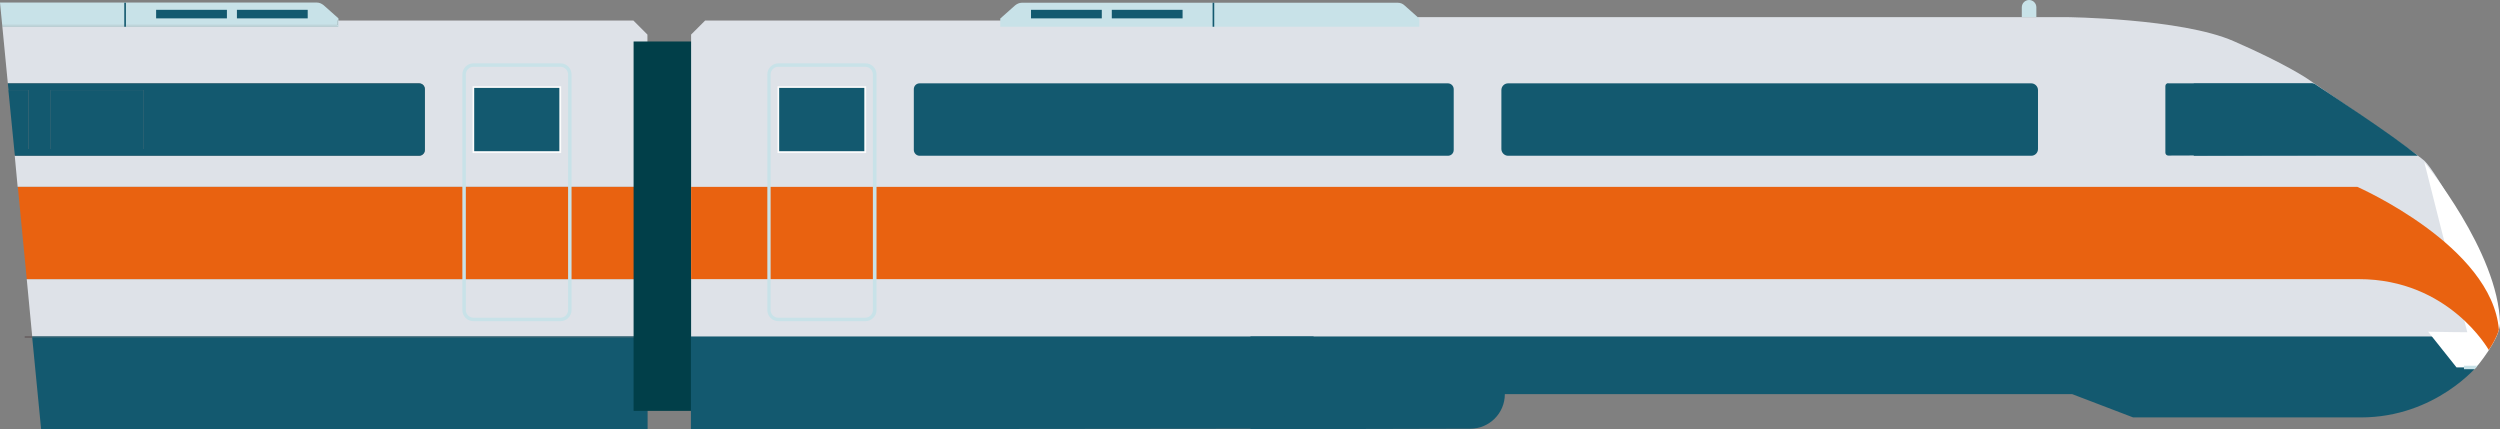 <?xml version="1.0" encoding="UTF-8"?>
<svg id="Laag_2" data-name="Laag 2" xmlns="http://www.w3.org/2000/svg" viewBox="0 0 137.39 23.59">
  <rect x="0" y="0" width="137.39" height="23.59" fill="#808080" stroke="none"/>
  <defs>
    <style>
      .cls-1 {
        fill: #13596f;
      }

      .cls-2 {
        fill: #5a4c4e;
      }

      .cls-3 {
        fill: #dee2e8;
      }

      .cls-4 {
        fill: #013f49;
      }

      .cls-5 {
        fill: #e96210;
      }

      .cls-6 {
        fill: #c8e2e8;
      }

      .cls-7 {
        fill: #fff;
      }

      .cls-8 {
        fill: #fcfcfc;
      }
    </style>
  </defs>
  <g id="Laag_1-2" data-name="Laag 1">
    <g>
      <path class="cls-3" d="M7.28,1.47H.13l.3,3.11h22.6c.18,0,.32.15.32.32v3.34c0,.18-.14.32-.32.32H.81l.16,1.71h34.61V1.9c-.3-.3-.47-.47-.77-.77h-16.23v.34H7.28Z"/>
      <polygon class="cls-3" points="1.47 15.34 1.77 18.49 35.59 18.49 35.59 15.34 1.47 15.34"/>
      <path class="cls-1" d="M1.57,4.95v3.24h-.79l.04.37h22.21c.18,0,.32-.15.32-.32v-3.34c0-.18-.14-.32-.32-.32H.43l.04.37h1.1ZM2.79,4.95h5.11v3.24H2.79v-3.24Z"/>
      <polygon class="cls-1" points="1.77 18.55 2.26 23.59 33.06 23.59 35.59 23.59 35.59 18.49 35.59 18.49 35.59 18.55 1.77 18.55"/>
      <rect class="cls-1" x="1.77" y="18.49" width="33.82" height=".06"/>
      <polygon class="cls-1" points="1.57 4.95 .46 4.95 .78 8.19 1.57 8.19 1.57 4.95"/>
      <rect class="cls-1" x="2.79" y="4.95" width="5.11" height="3.24"/>
      <path class="cls-6" d="M18.55,1.38v-.25h.05v-.12l-.81-.72c-.11-.09-.24-.15-.38-.15H0l.12,1.23h18.43Z"/>
      <polygon class="cls-6" points="18.55 1.38 .12 1.38 .13 1.47 6.88 1.47 7.28 1.47 18.6 1.47 18.6 1.13 18.55 1.13 18.55 1.38"/>
      <rect class="cls-5" x="35.59" y="10.27" width="0" height="5.07"/>
      <polygon class="cls-5" points="1.47 15.34 35.59 15.34 35.59 10.27 .98 10.27 1.47 15.34"/>
      <path class="cls-2" d="M1.37,18.55h.4v-.06h-.41s0,.04,0,.06Z"/>
      <rect class="cls-4" x="34.82" y="2.28" width="4.11" height="20.3"/>
      <path class="cls-3" d="M55.02,1.13v.25h22.91v-.44h35.58s6.37.06,9.24,1.32c2.87,1.25,4.06,2.07,4.06,2.07,0,0,5.81,3.95,6.43,4.51.62.56,3.08,4.88,3.15,5.95.06,1.07,0,1.57,0,1.57,0,0,.44.69.44,1.13v.44h-.62v.63H37.98V1.9c.3-.3.47-.47.77-.77h16.27Z"/>
      <path class="cls-1" d="M119.16,4.58h7.92c1.03.69,4.08,2.67,5.63,3.92l-13.55.05c-.09,0-.16-.07-.16-.16v-3.66c0-.09.07-.16.16-.16"/>
      <path class="cls-1" d="M132.88,8.56h-12.32v-3.97h6.61c1.03.69,4.16,2.72,5.71,3.97"/>
      <path class="cls-1" d="M82.88,4.58h28.75c.2,0,.37.17.37.37v3.24c0,.21-.17.37-.37.37h-28.75c-.2,0-.37-.17-.37-.37v-3.24c0-.21.17-.37.37-.37"/>
      <path class="cls-1" d="M50.54,4.58h29.03c.18,0,.32.15.32.32v3.34c0,.18-.14.32-.32.32h-29.03c-.18,0-.32-.15-.32-.32v-3.34c0-.18.14-.32.32-.32"/>
      <path class="cls-1" d="M136.19,20.06s-2.33,2.88-6.45,2.88h-12.51l-3.35-1.28h-31.18c0,1.05-.85,1.9-1.9,1.9l-12.08.03v-5.1h66.63l.84,1.57Z"/>
      <path class="cls-1" d="M72.13,20.93l-2.09,2.63-29.54.03h-2.53v-5.1h34.22c-.03.81-.05,1.63-.06,2.44"/>
      <path class="cls-7" d="M136.19,18.24l-.11,1.95h-1.08s-1.56-1.96-1.56-1.96c0,0,2.72.05,2.76.02"/>
      <path class="cls-7" d="M136.08,20.19l-2.85-11.28s4.07,4.93,4.16,8.85c.02.86-1.31,2.43-1.31,2.43"/>
      <rect class="cls-1" x="104.2" y="4.95" width="5.11" height="3.24"/>
      <rect class="cls-1" x="97.87" y="4.95" width="5.11" height="3.24"/>
      <rect class="cls-1" x="91.53" y="4.95" width="5.11" height="3.24"/>
      <rect class="cls-1" x="85.2" y="4.95" width="5.11" height="3.24"/>
      <rect class="cls-1" x="72" y="4.95" width="5.11" height="3.24"/>
      <rect class="cls-1" x="65.66" y="4.95" width="5.11" height="3.24"/>
      <rect class="cls-1" x="59.33" y="4.95" width="5.11" height="3.24"/>
      <rect class="cls-1" x="52.99" y="4.95" width="5.11" height="3.24"/>
      <path class="cls-6" d="M111.51,0c.22,0,.4.18.4.4v.54h-.8V.4c0-.22.18-.4.4-.4"/>
      <path class="cls-6" d="M56.16.15h20.65c.14,0,.28.05.38.15l.81.72v.45h-23.03v-.45l.81-.72c.11-.09.24-.15.38-.15"/>
      <rect class="cls-1" x="61.1" y=".54" width="3.89" height=".47"/>
      <rect class="cls-1" x="56.66" y=".54" width="3.89" height=".47"/>
      <rect class="cls-1" x="66.64" y=".15" width=".09" height="1.32"/>
      <path class="cls-5" d="M137.32,18.13s0,.13-.25.61c-.15.29-.3.49-.3.49,0,0-2.18-3.89-7.14-3.89H37.98v-5.07h91.57s7.41,3.25,7.78,7.86"/>
      <rect class="cls-1" x="42.77" y="4.78" width="4.78" height="3.57"/>
      <path class="cls-8" d="M42.82,4.74h-.09v3.67h4.87v-3.67h-4.78ZM42.82,4.83h4.68v3.48h-4.68v-3.48Z"/>
      <path class="cls-6" d="M42.17,4.09v12.95c0,.34.27.61.61.61h4.78c.33,0,.61-.27.61-.61V4.09c0-.34-.27-.61-.61-.61h-4.78c-.33,0-.61.27-.61.61M42.35,4.09c0-.23.19-.42.42-.42h4.78c.23,0,.42.19.42.42v12.95c0,.23-.19.42-.42.42h-4.78c-.23,0-.42-.19-.42-.42V4.09Z"/>
      <polygon class="cls-6" points="136.01 20.29 135.41 20.29 135.41 20.1 136.15 20.1 136.01 20.29"/>
      <rect class="cls-1" x="9.12" y="4.95" width="5.11" height="3.24"/>
      <rect class="cls-1" x="15.46" y="4.95" width="5.11" height="3.24"/>
      <rect class="cls-1" x="8.58" y=".54" width="3.89" height=".47"/>
      <rect class="cls-1" x="13.02" y=".54" width="3.89" height=".47"/>
      <rect class="cls-1" x="6.83" y=".15" width=".09" height="1.32"/>
      <rect class="cls-1" x="26.02" y="4.78" width="4.78" height="3.57"/>
      <path class="cls-8" d="M26.06,4.74h-.09v3.67h4.87v-3.67h-4.78ZM26.06,4.83h4.68v3.48h-4.68v-3.48Z"/>
      <path class="cls-6" d="M25.41,4.09v12.95c0,.34.27.61.61.61h4.78c.33,0,.61-.27.61-.61V4.09c0-.34-.27-.61-.61-.61h-4.78c-.33,0-.61.27-.61.61M25.6,4.09c0-.23.19-.42.42-.42h4.78c.23,0,.42.19.42.42v12.95c0,.23-.19.42-.42.42h-4.78c-.23,0-.42-.19-.42-.42V4.09Z"/>
    </g>
  </g>
</svg>